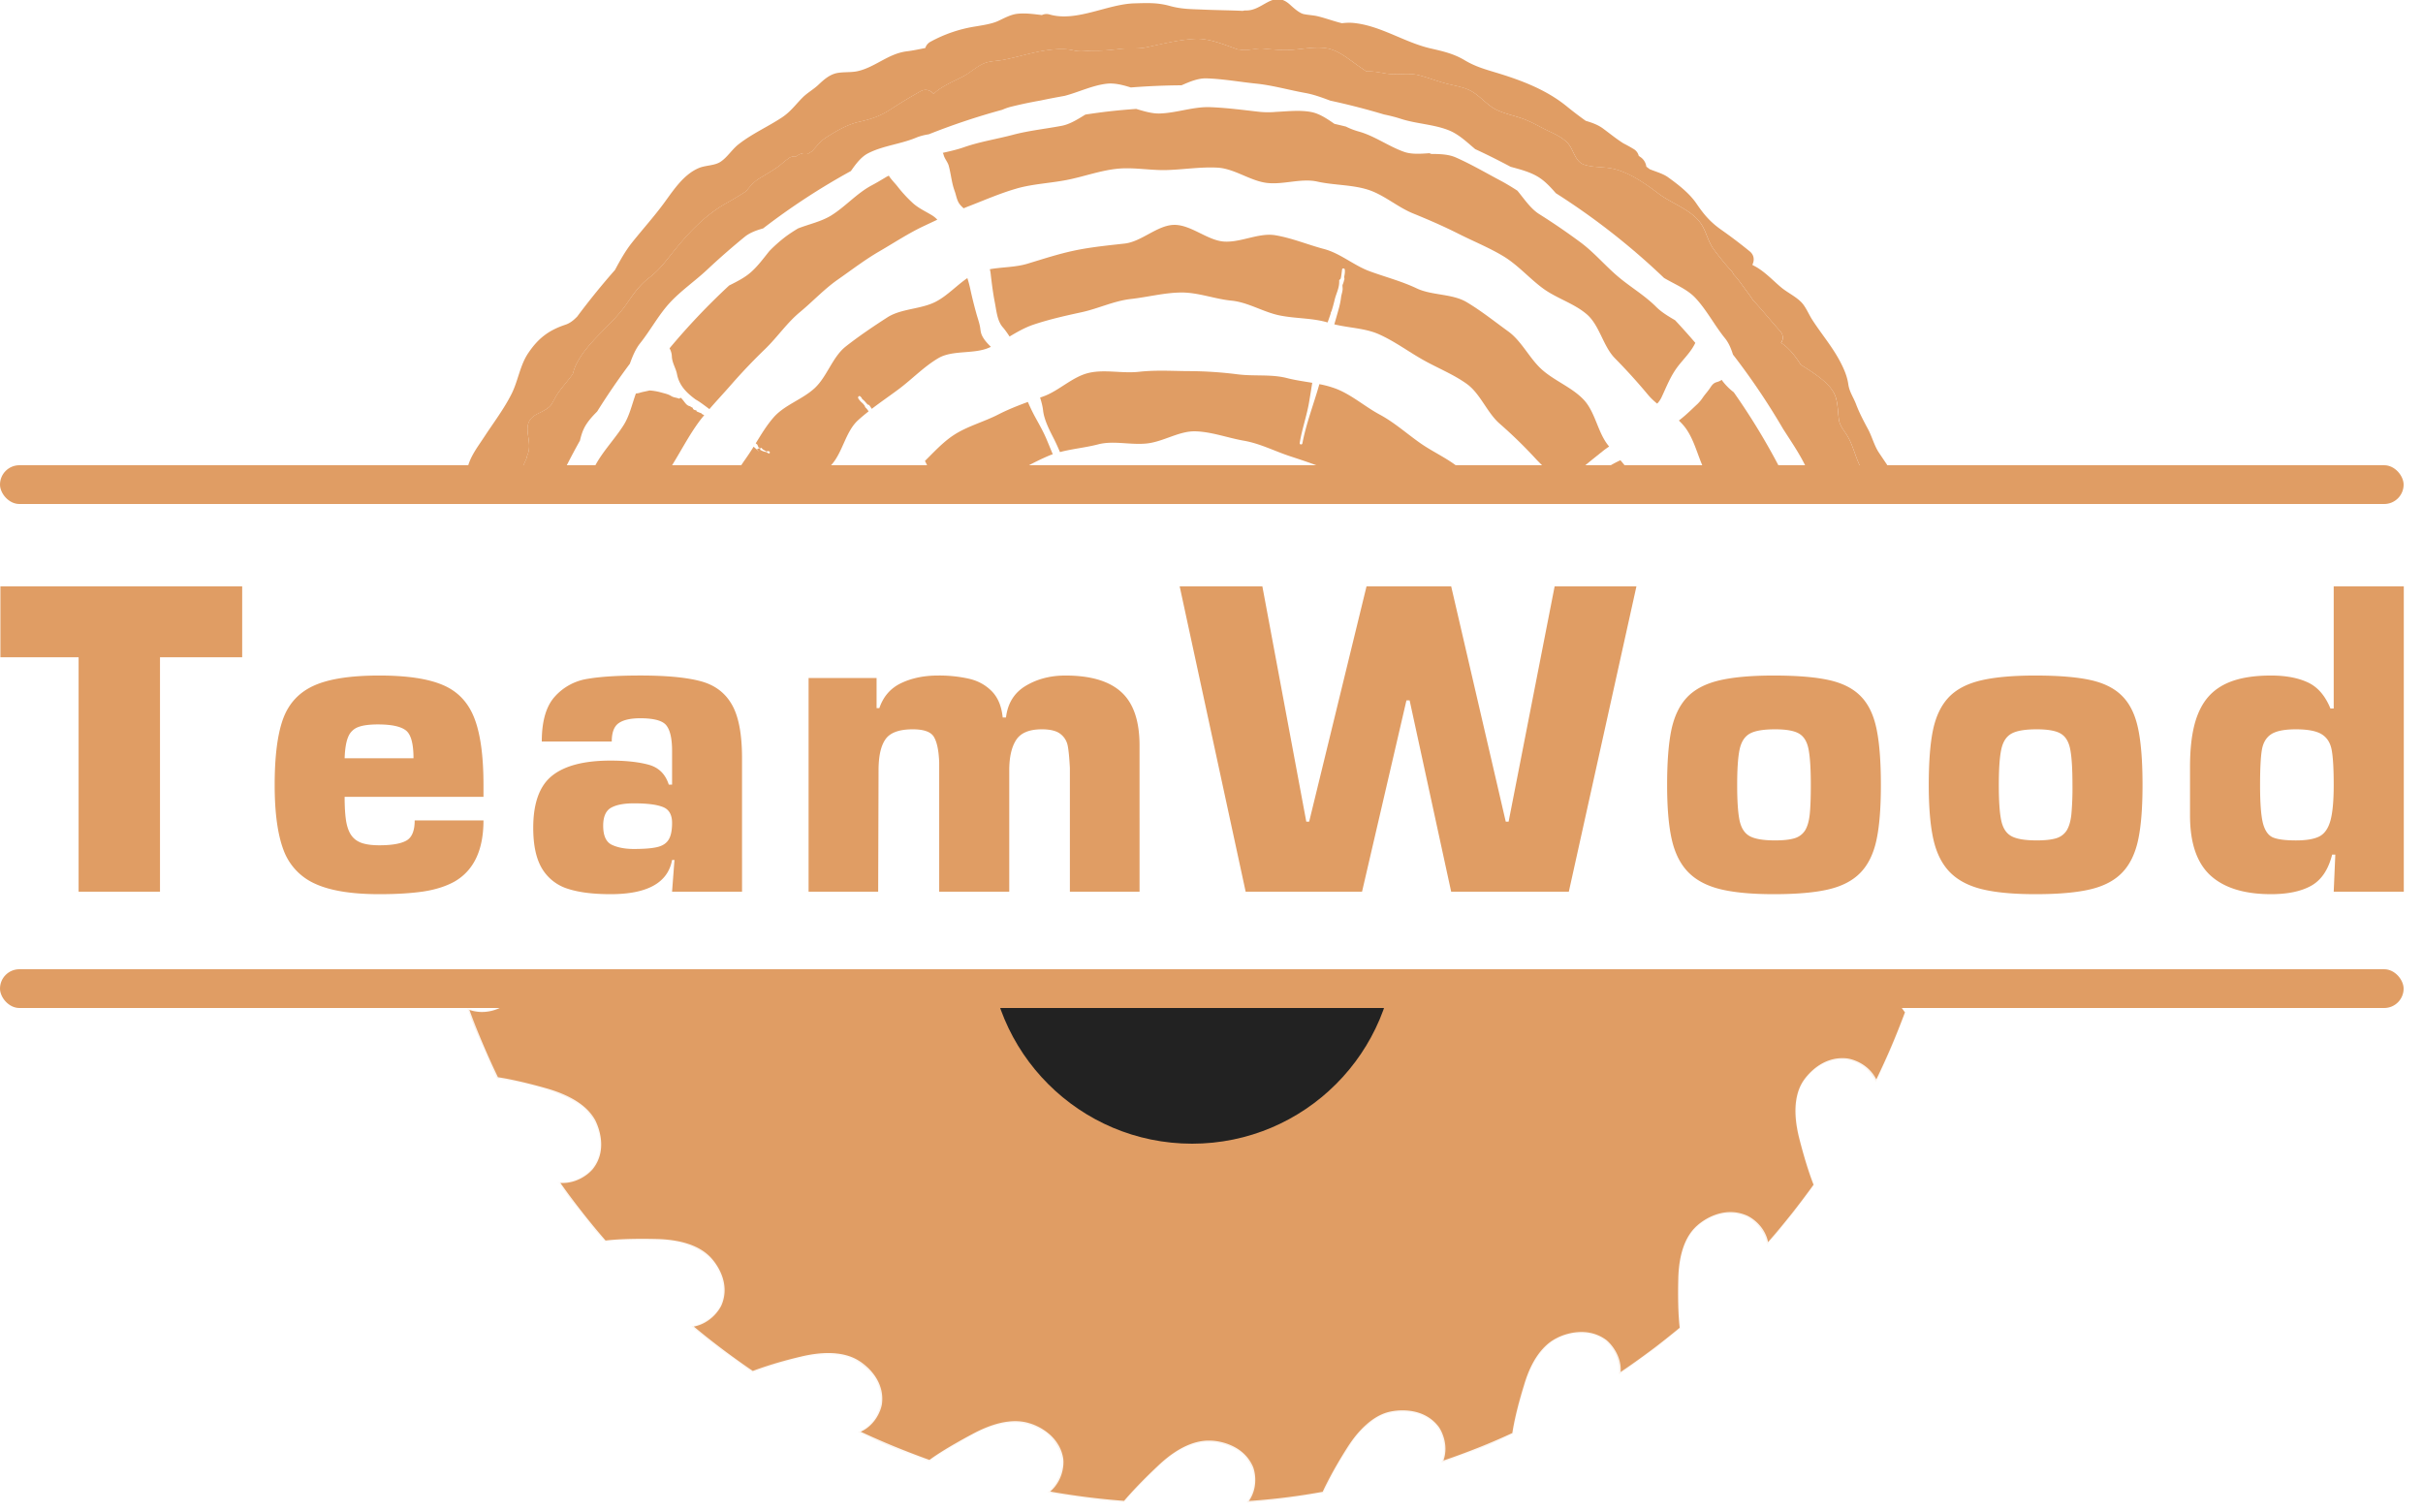 <svg width="125" height="78" fill="none" xmlns="http://www.w3.org/2000/svg"><path d="M8.254 33.906V46H4.055V33.906H.021V30.25h12.473v3.656h-4.24zm9.525 5.209h3.553c0-.76-.133-1.24-.4-1.441-.266-.202-.743-.303-1.43-.303-.451 0-.795.046-1.03.139a.884.884 0 00-.508.502c-.106.243-.168.61-.185 1.102zm3.615 3.209h3.548c0 1.528-.498 2.579-1.492 3.153-.445.246-.981.417-1.61.513-.63.092-1.386.138-2.271.138-1.436 0-2.543-.181-3.323-.543a3.052 3.052 0 01-1.625-1.749c-.3-.803-.451-1.915-.451-3.337 0-1.473.143-2.608.43-3.405.291-.8.82-1.373 1.59-1.722.769-.349 1.895-.523 3.379-.523 1.411 0 2.498.16 3.26.482.766.318 1.31.88 1.63 1.687.322.806.483 1.967.483 3.48v.61h-7.163c0 .497.024.903.072 1.221.051.318.14.57.267.754.126.184.304.318.533.4.232.082.538.123.918.123.642 0 1.107-.08 1.394-.241.287-.16.43-.508.43-1.041zm13.4 2.04h-.122c-.216 1.176-1.274 1.764-3.174 1.764-.906 0-1.644-.094-2.215-.282a2.36 2.36 0 01-1.318-1.035c-.304-.503-.456-1.205-.456-2.108 0-1.271.325-2.167.974-2.686.65-.52 1.655-.78 3.015-.78.78 0 1.43.07 1.953.21.527.14.877.484 1.051 1.031h.17v-1.743c0-.612-.094-1.044-.282-1.297-.185-.256-.638-.385-1.36-.385-.498 0-.869.084-1.112.252-.239.167-.358.483-.358.948h-3.61c0-1.056.227-1.832.682-2.328a2.848 2.848 0 011.687-.907c.67-.113 1.574-.17 2.712-.17 1.35 0 2.387.098 3.112.293.725.192 1.261.591 1.61 1.2.352.605.528 1.53.528 2.773V46h-3.61l.124-1.636zm-.122-1.912c0-.424-.158-.697-.472-.82-.315-.127-.815-.19-1.502-.19-.517 0-.91.077-1.18.23-.266.155-.4.462-.4.924 0 .52.153.85.457.99.304.14.678.21 1.123.21.536 0 .94-.033 1.21-.098.273-.065.468-.191.584-.38.12-.19.18-.48.18-.866zm10.652-2.712l-.02 6.26h-3.59V34.977h3.508v1.554h.143c.205-.602.581-1.033 1.128-1.292.547-.26 1.18-.39 1.897-.39a6.98 6.98 0 011.595.164c.465.106.856.32 1.174.64.321.322.51.775.569 1.36h.17c.088-.732.426-1.276 1.014-1.63.592-.356 1.275-.534 2.051-.534 1.302 0 2.264.285 2.886.856.626.568.939 1.487.939 2.758V46h-3.594v-6.383c-.028-.53-.065-.914-.113-1.154a1 1 0 00-.374-.6c-.202-.16-.522-.24-.96-.24-.648 0-1.091.184-1.327.553-.236.366-.354.887-.354 1.564V46h-3.614v-6.68c-.024-.609-.115-1.043-.272-1.303-.154-.263-.518-.394-1.092-.394-.697 0-1.166.17-1.405.512-.24.339-.359.873-.359 1.605zm32.504 2.645l2.374-12.135h4.22L80.934 46h-6.07l-2.143-9.87h-.164L70.266 46h-6.004l-3.404-15.75h4.266l2.266 12.136h.148l2.959-12.136h4.368l2.815 12.136h.148zm13.678-7.536c1.203 0 2.155.079 2.856.236.704.157 1.25.437 1.64.84.39.4.658.958.805 1.672.15.71.226 1.678.226 2.902 0 1.196-.077 2.146-.231 2.85-.154.705-.427 1.26-.82 1.667-.39.406-.935.694-1.636.861-.7.167-1.647.251-2.84.251-1.155 0-2.085-.089-2.79-.266-.7-.178-1.248-.476-1.645-.893-.396-.416-.673-.977-.83-1.681-.158-.708-.236-1.637-.236-2.79 0-1.192.073-2.14.22-2.845.15-.707.419-1.266.805-1.676.386-.41.935-.7 1.646-.872.71-.17 1.654-.256 2.83-.256zm.067 2.774c-.599 0-1.031.073-1.298.22-.266.147-.442.417-.528.81-.085.39-.128 1.005-.128 1.846 0 .84.043 1.456.128 1.845.086.387.262.652.528.795.27.144.703.215 1.297.215.431 0 .768-.037 1.01-.112a.956.956 0 00.544-.41c.12-.199.198-.472.236-.82.037-.353.056-.857.056-1.513 0-.848-.04-1.465-.118-1.851-.075-.39-.239-.658-.492-.805-.25-.147-.661-.22-1.236-.22zm13.431-2.774c1.203 0 2.155.079 2.856.236.704.157 1.251.437 1.64.84.39.4.658.958.805 1.672.151.71.226 1.678.226 2.902 0 1.196-.077 2.146-.231 2.85-.154.705-.427 1.26-.82 1.667-.39.406-.935.694-1.636.861-.7.167-1.647.251-2.84.251-1.155 0-2.085-.089-2.789-.266-.701-.178-1.249-.476-1.646-.893-.396-.416-.673-.977-.83-1.681-.157-.708-.236-1.637-.236-2.79 0-1.192.073-2.14.22-2.845.15-.707.419-1.266.805-1.676.387-.41.935-.7 1.646-.872.711-.17 1.654-.256 2.83-.256zm.067 2.774c-.598 0-1.031.073-1.297.22-.267.147-.443.417-.528.81-.086.39-.129 1.005-.129 1.846 0 .84.043 1.456.129 1.845.085.387.261.652.528.795.27.144.702.215 1.297.215.43 0 .767-.037 1.01-.112a.955.955 0 00.543-.41c.12-.199.198-.472.236-.82a15.2 15.2 0 00.056-1.513c0-.848-.039-1.465-.117-1.851-.076-.39-.24-.658-.493-.805-.249-.147-.661-.22-1.235-.22zm15.323 2.876c0-.824-.034-1.422-.102-1.795-.065-.372-.234-.646-.508-.82-.273-.174-.721-.261-1.343-.261-.591 0-1.017.085-1.277.256-.256.17-.415.44-.477.81-.061.37-.092.972-.092 1.81 0 .912.048 1.563.144 1.953.099.386.268.634.507.744.243.105.641.159 1.195.159.53 0 .93-.067 1.2-.2.27-.134.463-.402.579-.805.116-.407.174-1.024.174-1.851zm0-3.948V30.25h3.615V46h-3.615l.082-1.912h-.164c-.195.776-.554 1.31-1.077 1.604-.519.29-1.211.436-2.076.436-1.374 0-2.415-.321-3.122-.964-.704-.646-1.056-1.676-1.056-3.091v-2.518c0-.854.077-1.579.23-2.173.158-.599.399-1.08.723-1.446.328-.37.756-.643 1.282-.82.53-.178 1.177-.267 1.943-.267.759 0 1.391.118 1.897.354.509.235.899.685 1.169 1.348h.169z" fill="#E09D64"/><g clip-path="url(#clip0_1_338)" fill="#E09D64"><path d="M101.213 40.56c.072-.435-.039-.93-.1-1.36-.077-.542-.074-1.087-.141-1.633-.068-.561-.434-1.083-.558-1.636-.085-.38-.141-.734-.294-1.075.037-.165.071-.326.108-.485.138-.577.382-1.29.271-1.888-.13-.686-.578-1.3-.856-1.936-.188-.426-.302-.866-.44-1.31-.119-.385-.41-.686-.495-1.086a.567.567 0 00-.05-.143v-.09c-.032-.74-.008-1.59-.32-2.267-.371-.808-.916-1.563-1.406-2.299-.239-.355-.353-.82-.556-1.2-.23-.43-.453-.847-.625-1.302-.138-.365-.345-.633-.4-1.033-.061-.429-.241-.826-.442-1.205-.408-.762-.957-1.4-1.425-2.129-.172-.27-.323-.646-.543-.879-.291-.307-.73-.508-1.06-.784-.455-.384-.902-.876-1.45-1.136l-.027-.029c.111-.227.098-.498-.14-.69a25.28 25.28 0 00-1.446-1.097c-.58-.405-.908-.792-1.3-1.367-.371-.542-.948-.985-1.478-1.366-.246-.175-.609-.275-.932-.405l-.175-.133a.71.71 0 00-.257-.46c-.045-.035-.09-.064-.135-.096a.564.564 0 00-.275-.36 7.513 7.513 0 00-.516-.286c-.36-.227-.68-.49-1.041-.757-.265-.199-.58-.31-.903-.405a19.293 19.293 0 01-.993-.758c-1.07-.865-2.365-1.347-3.67-1.74-.578-.174-1.052-.312-1.581-.627-.572-.342-1.12-.463-1.756-.609-1.38-.318-2.619-1.205-4.046-1.321a2.964 2.964 0 00-.53.02c-.41-.1-.823-.253-1.228-.354-.244-.06-.498-.066-.742-.117-.24-.05-.55-.344-.725-.5-.866-.77-1.377.339-2.26.312a.486.486 0 00-.155.022c-.673-.032-1.346-.035-2.016-.064-.63-.029-1.133-.018-1.752-.19C59.7.126 59.18.155 58.519.173c-1.393.04-2.982.97-4.361.577a.551.551 0 00-.406.027c-.42-.05-.847-.111-1.263-.066-.346.037-.68.225-.993.37-.328.154-.828.225-1.186.286a7.104 7.104 0 00-2.293.779.543.543 0 00-.28.33c-.321.064-.636.133-.967.173-.956.122-1.634.829-2.54 1.025-.35.074-.723.026-1.075.1-.368.08-.667.347-.93.596-.259.246-.574.413-.826.668-.368.37-.614.728-1.064 1.024-.736.485-1.536.834-2.235 1.383-.334.262-.572.662-.922.897-.31.21-.775.178-1.125.326-.781.328-1.3 1.128-1.78 1.785-.519.71-1.125 1.38-1.673 2.068-.344.434-.612.919-.874 1.406a38.266 38.266 0 00-1.949 2.404c-.175.18-.365.34-.604.419-.868.288-1.408.701-1.925 1.47-.426.632-.521 1.437-.858 2.102-.392.781-.934 1.49-1.411 2.22-.416.632-.885 1.215-.914 1.996-.01.32.027.635.098.942-.127.38-.26.755-.41 1.134a10.18 10.18 0 00-.641 2.36 11.38 11.38 0 00-.302 1.313c-.071.436-.212.884-.087 1.281-.329 1.47-.795 2.91-.911 4.417-.04.495.1.932.145 1.42-.172.431-.42.9-.368 1.36.032.279.106.549.154.824.037.204.032.413.01.622a3.656 3.656 0 01-.137.477c-.19.517-.44.99-.509 1.541-.132 1.057.323 2.018.678 2.982.098.265.17.532.236.802-.034.58.06 1.163.12 1.75.105 1.063.028 2.204.343 3.231.329 1.065.97 2.034 1.528 2.99.323.553.625 1.12.946 1.676.26.453.643.795.89 1.258.203.384.243.82.391 1.226.194.532.495 1.004.819 1.467.585.845 1.144 1.676 1.628 2.585.48.897 1.112 1.668 1.753 2.454.286.35.691.586 1.02.898.159.246.307.49.42.739.268.582.464 1.18.888 1.673.386.445.98.689 1.4 1.107.382.379.639.86 1.076 1.187.497.373 1.062.664 1.615.945.556.283 1.001.81 1.488 1.194.53.416 1.073.832 1.626 1.216.53.365 1.21.564 1.8.802.65.262 1.243.628 1.91.837.289.09.583.156.847.302.252.137.424.384.668.524.606.35 1.268.54 1.896.837.622.294 1.239.535 1.816.913.154.101.294.215.43.334.05.122.14.23.243.294.066.04.135.074.21.106.153.132.311.257.489.365.46.278 1.017.188 1.528.217.49.024.953-.031 1.385-.254.04.027.085.05.135.07.254.09.503.102.77.086.04-.002.077 0 .114 0 .151.05.3.106.419.143.394.122.762.233 1.141.403.646.289 1.242.514 1.96.368.768-.156 1.528-.06 2.306-.14.379-.037.733-.13 1.104-.217l.085-.016c.442.121.892.198 1.35.264 1.15.16 2.392.024 3.504-.267.593-.156 1.215-.159 1.822-.262.638-.111 1.168-.52 1.785-.646.646-.135 1.244-.368 1.877-.548.625-.178 1.268-.292 1.872-.535.448-.18.892-.358 1.34-.535.665-.262 1.313-.668 2.007-.842 1.184-.3 2.346-.866 3.419-1.438.53-.284 1.064-.556 1.578-.866.615-.37 1.115-.898 1.71-1.298.319-.214.655-.402.983-.598a.66.66 0 00.35-.037c.352-.143.625-.397.852-.7.302-.402.715-.74 1.062-1.103a.59.59 0 00.151-.522 8.44 8.44 0 01.448-.477c.161-.156.318-.318.471-.48a.55.55 0 00.59.027c.58-.299 1.2-.574 1.603-1.115.407-.55 1.017-.908 1.427-1.435.21-.267.373-.611.683-.776.318-.172.66-.317.956-.53.503-.357.694-1.032.834-1.601.07-.278.12-.567.175-.85.313-.427.575-.877.683-1.324a.73.73 0 00.016-.096.485.485 0 00.572-.28c.334-.673.702-1.308 1.012-1.978.137-.18.249-.371.376-.575.156-.254.378-.575.53-.906a.547.547 0 00.116-.156c.222-.46.46-.882.73-1.316.27-.437.687-.686.991-1.096.559-.755.46-1.907.704-2.78.233-.835.469-1.833.35-2.7-.074-.542-.344-1.032-.381-1.583-.037-.535.566-.834.76-1.27.164-.366.188-.747.211-1.145.03-.513.122-1.011.109-1.528-.011-.508-.117-1.03-.079-1.535.05-.535.349-1.057.436-1.587zm-2.089.63c-.002.463 0 .921.003 1.385.002.627-.125 1.239-.185 1.858-.064.628-.067 1.242-.175 1.867-.104.594.071 1.21-.056 1.82-.122.574-.339 1.13-.41 1.716-.135 1.093-.456 2.248-1.004 3.214-.22.387-.447.76-.712 1.11a.838.838 0 00-.014.08c-.052.362-.097.709-.198 1.058-.204.72-.556 1.364-.691 2.106-.125.69-.535 1.14-1.022 1.615-.286.278-.517.567-.763.874-.077.095-.178.204-.276.32-.013.035-.029.066-.042.103-.082.244-.18.461-.352.654a.531.531 0 01-.109.096c.045.463-.068.895-.264 1.324-.204.445-.323.972-.734 1.284a3.61 3.61 0 01-.498.307 1.75 1.75 0 01-.167.149.612.612 0 01-.35.114 4.568 4.568 0 00-.45.267c-.542.381-.974.845-1.456 1.295-.487.455-.892.98-1.42 1.393-.21.167-.492.235-.703.407-.225.186-.387.427-.57.65-.424.524-.958.918-1.422 1.405-.42.443-.84.98-1.353 1.322a33.14 33.14 0 01-1.66 1.02c-.517.296-1.144.508-1.592.905-.447.394-.908.794-1.416 1.104-.448.273-.967.334-1.438.538-.522.227-.948.67-1.483.855-.588.204-1.192.167-1.806.199a5.75 5.75 0 00-.808.114c-.397.182-.75.458-1.162.59-.927.297-1.838.585-2.807.694-.98.111-1.92.312-2.879.537-.527.122-1.054.225-1.597.21-.413-.014-.818-.133-1.23-.085-.501.055-.94.275-1.436.347-.61.09-1.218.156-1.827.251-1.052.16-2.143.387-3.207.302-1.027-.08-2.015-.553-3-.834-.546-.156-1.1-.278-1.602-.514a8.026 8.026 0 00-.797-.074c-.985-.026-2.005.045-2.897-.45-.469-.257-.805-.646-1.195-.998a3.327 3.327 0 00-.376-.292 2.047 2.047 0 00-.558-.212c-.262-.052-.53-.081-.79-.153-.428-.117-.757-.503-1.082-.81-.45-.135-.89-.165-1.32-.374-1.302-.64-2.42-1.562-3.614-2.375-.397-.032-.747-.313-1.112-.532-.37-.223-.723-.472-1.062-.734a9.808 9.808 0 01-1.875-1.403 19.32 19.32 0 00-.863-.768 3.403 3.403 0 01-.876-.246c-.689-.302-1.041-.927-1.457-1.52-.48-.684-.921-1.417-1.477-2.042-.474-.532-1.158-.906-1.57-1.507-.501-.73-.679-1.36-.628-2.235.013-.243-.059-.468-.16-.686a36.771 36.771 0 01-1.45-2.587c-.342-.405-.678-.815-.943-1.276-.421-.731-.802-1.51-1.253-2.224-.413-.66-.942-1.404-.96-2.217-.009-.365.184-.77.108-1.12-.088-.397-.358-.75-.474-1.139-.241-.815-.268-1.652-.44-2.48-.106-.507-.334-.854-.537-1.312-.138-.315-.172-.654-.302-.972-.13-.323-.262-.683-.204-1.038.058-.344.233-.659.291-.993.148-.873-.244-1.729-.013-2.624.08-.31.13-.614.188-.921a.53.53 0 01-.196-.368 6.835 6.835 0 01.12-2.32c.07-.339.184-.813.166-1.157-.019-.331-.069-.694.021-1.017.109-.387.313-.744.509-1.102a.544.544 0 01.119-.37c.84-1.094.574-2.836 1.03-4.092.217-.598.373-1.07.765-1.588.373-.493.543-.943.79-1.494.264-.588.505-1.186.77-1.774a.444.444 0 01.034-.146c.337-.776-.471-1.623.522-2.123.201-.101.575-.273.704-.47.133-.2.228-.423.366-.619.23-.326.516-.638.75-.97a2.64 2.64 0 01.168-.478c.61-1.23 1.838-2.02 2.609-3.138.357-.517.66-.962 1.165-1.348.469-.36.76-.734 1.12-1.186.813-1.025 1.697-2.008 2.85-2.654.352-.196.693-.402 1.027-.617.199-.254.41-.495.68-.662.369-.225.713-.42 1.044-.66.14-.124.286-.243.437-.357a.543.543 0 01.418-.119c.045-.029.087-.06.133-.087a.675.675 0 01.503-.064l.18-.111c.23-.244.447-.53.69-.688.528-.34 1.124-.697 1.74-.835.655-.145 1.113-.301 1.68-.675.484-.318.982-.617 1.49-.9.257-.143.503-.061.668.119.013-.003.023-.008.037-.013.426-.395 1.022-.62 1.525-.89.363-.193.696-.514 1.072-.667.286-.114.673-.114.977-.172.814-.16 1.579-.421 2.402-.517.408-.045.827-.066 1.229.032.376.09.689.003 1.065.01.468.008.918-.042 1.382-.095.41-.045.866.016 1.266-.069.831-.177 1.694-.397 2.544-.442.713-.037 1.465.283 2.132.52.026.007.056.02.082.03a.555.555 0 01.146.009c.386.066.757-.088 1.141-.058.442.037.876.087 1.321.071.665-.024 1.372-.204 2.026-.077.572.112 1.123.583 1.589.909.127.09.26.177.392.27.357-.016.694.06 1.062.119.537.085 1.13-.056 1.655.082.508.132.993.328 1.504.453.402.098.884.175 1.245.392.439.264.797.715 1.255.937.437.212.937.302 1.395.474.466.172.877.432 1.324.638.344.162.678.32.945.596.318.326.374.97.864 1.125.503.162 1.035.096 1.546.223.813.201 1.62.763 2.283 1.266.694.527 1.755.847 2.23 1.612.256.416.33.874.624 1.271.292.395.583.758.917 1.118.045.05.077.106.098.161.24.252.45.564.62.792.134.183.267.352.378.538.487.513.924 1.067 1.406 1.602.188.209.17.44.048.609a.407.407 0 01.08.05c.362.254.67.646.94 1.078.235.148.47.297.696.455.46.329.993.74 1.133 1.311.082.337.093.694.133 1.038.036.334.285.601.45.882.325.55.429 1.22.776 1.78.338.548.365 1.2.426 1.821a.526.526 0 01-.233.517c.09.196.177.392.26.59.079.194.171.382.267.57a.56.56 0 01.41.317c.199.44.355.927.61 1.338.19.31.32.64.322 1.006 0 .122-.034.23-.09.323.059.365.106.728.186 1.088.145.67.44 1.303.553 1.984.093.569.148 1.141.212 1.713.13 1.157.225 2.394.074 3.554-.093.677.037 1.398.037 2.084z"/><path d="M99.01 35.547c-.063-.572-.119-1.147-.212-1.714-.11-.68-.405-1.313-.553-1.983-.08-.36-.127-.723-.185-1.088a.622.622 0 00.09-.323c-.003-.366-.133-.697-.323-1.007-.252-.41-.408-.897-.61-1.337a.564.564 0 00-.41-.318 9.289 9.289 0 01-.267-.57c-.082-.198-.17-.394-.26-.59a.524.524 0 00.233-.516c-.06-.622-.087-1.274-.426-1.822-.347-.559-.45-1.229-.776-1.78-.164-.28-.413-.547-.45-.881-.04-.344-.05-.702-.133-1.038-.14-.575-.672-.985-1.133-1.31-.225-.16-.46-.305-.696-.456-.27-.432-.578-.824-.94-1.078a1.343 1.343 0 00-.08-.05c.122-.173.143-.4-.047-.61-.48-.534-.917-1.088-1.407-1.602-.11-.185-.243-.354-.378-.537-.17-.23-.379-.54-.62-.792a.517.517 0 00-.098-.161 13.696 13.696 0 01-.916-1.118c-.294-.394-.368-.855-.625-1.271-.474-.765-1.536-1.083-2.23-1.613-.66-.503-1.467-1.067-2.282-1.265-.511-.128-1.044-.061-1.547-.223-.49-.156-.545-.8-.863-1.125-.268-.276-.601-.435-.945-.596-.448-.21-.858-.466-1.325-.638-.458-.17-.958-.26-1.395-.474-.455-.22-.813-.673-1.255-.938-.36-.217-.842-.294-1.245-.392-.51-.124-.995-.32-1.504-.452-.524-.138-1.117.002-1.655-.082-.368-.059-.704-.136-1.062-.12-.132-.09-.264-.18-.392-.27-.466-.325-1.014-.797-1.588-.908-.657-.127-1.364.056-2.026.077-.445.016-.88-.037-1.322-.072-.384-.031-.757.122-1.14.059a.556.556 0 00-.147-.008l-.082-.032c-.67-.236-1.419-.556-2.131-.52-.85.046-1.716.263-2.545.443-.4.085-.855.024-1.266.069-.463.053-.913.103-1.382.095-.376-.008-.689.082-1.065-.01-.402-.098-.82-.077-1.228-.032-.824.093-1.586.357-2.402.516-.302.058-.691.058-.977.172-.379.151-.713.472-1.073.668-.503.27-1.101.495-1.525.89-.013.005-.024.007-.037.013-.164-.178-.408-.263-.667-.12-.506.284-1.004.583-1.491.9-.567.374-1.025.53-1.68.676-.616.138-1.212.495-1.739.834-.244.16-.46.445-.691.689l-.18.11a.702.702 0 00-.503.064c-.045.027-.088.059-.133.088a.54.54 0 00-.418.119c-.15.114-.297.233-.437.357-.33.241-.675.435-1.043.66-.27.164-.482.405-.68.662-.334.214-.676.42-1.028.617-1.152.646-2.04 1.628-2.85 2.653-.357.453-.648.826-1.12 1.187-.505.389-.807.834-1.165 1.347-.77 1.118-2 1.91-2.608 3.138a2.706 2.706 0 00-.17.48c-.233.33-.519.643-.749.969-.14.196-.236.418-.365.62-.13.198-.5.367-.705.468-.993.5-.185 1.345-.521 2.124a.45.45 0 00-.035.145c-.265.591-.506 1.187-.77 1.775-.25.55-.419 1.003-.79 1.493-.392.517-.548.988-.765 1.589-.458 1.255-.19 3-1.03 4.091a.544.544 0 00-.12.371c-.195.358-.399.715-.508 1.102-.09.323-.04.688-.02 1.016.02.347-.096.819-.168 1.158a6.833 6.833 0 00-.119 2.32.53.53 0 00.196.367c-.058.308-.108.612-.188.922-.23.895.162 1.75.014 2.624-.056.336-.234.651-.292.993-.06.355.074.718.204 1.038.127.318.164.66.302.972.201.458.432.805.537 1.31.173.827.2 1.664.44 2.482.117.39.387.744.474 1.139.077.35-.114.754-.109 1.12.019.81.546 1.557.962 2.216.447.712.831 1.491 1.252 2.225.265.463.601.87.943 1.276A38.61 38.61 0 0029.07 59.8c.1.22.172.445.159.686-.05.876.127 1.504.628 2.235.413.601 1.099.974 1.57 1.507.553.627.998 1.36 1.477 2.041.419.593.771 1.218 1.457 1.52.28.125.575.201.876.246.294.25.583.501.864.768a9.812 9.812 0 001.874 1.404c.34.265.692.51 1.062.733.366.22.713.5 1.113.533 1.194.813 2.311 1.734 3.614 2.375.43.21.869.24 1.319.373.326.305.654.694 1.083.81.26.072.524.101.789.154.196.04.381.117.559.212.127.085.251.177.376.291.392.352.728.742 1.194.999.895.495 1.912.426 2.897.45.27.008.532.037.797.074.503.236 1.057.355 1.602.514.983.28 1.973.754 3 .834 1.065.085 2.156-.143 3.207-.302.61-.093 1.218-.162 1.827-.252.495-.071.935-.29 1.435-.346.414-.048.819.071 1.232.084.543.016 1.07-.087 1.597-.209.958-.222 1.898-.426 2.878-.538.97-.108 1.88-.397 2.807-.693.413-.133.765-.408 1.162-.59.276-.056.546-.101.808-.115.615-.031 1.218.006 1.806-.198.535-.186.961-.63 1.483-.856.474-.203.993-.264 1.438-.537.508-.31.97-.71 1.417-1.104.447-.398 1.075-.607 1.591-.906.559-.323 1.12-.66 1.66-1.02.514-.344.93-.879 1.354-1.32.463-.488.998-.883 1.422-1.407.182-.222.344-.463.569-.649.212-.175.493-.24.704-.408.527-.415.932-.937 1.42-1.392.482-.45.913-.914 1.456-1.295.143-.101.297-.186.45-.268a.587.587 0 00.35-.114 1.75 1.75 0 00.167-.148c.172-.09.339-.188.497-.307.41-.313.53-.842.734-1.284.196-.43.31-.861.265-1.325a.46.46 0 00.108-.095c.17-.193.27-.413.352-.654.014-.034.03-.069.043-.103.098-.117.198-.228.275-.32.247-.31.477-.596.763-.874.487-.474.895-.927 1.022-1.616.132-.741.487-1.382.691-2.105.1-.352.146-.699.199-1.06.002-.026.008-.052.013-.079.265-.352.493-.723.712-1.11.549-.966.869-2.12 1.004-3.214.072-.585.289-1.141.41-1.716.127-.609-.047-1.226.056-1.819.111-.625.111-1.24.175-1.867.063-.62.188-1.231.185-1.859-.002-.46-.002-.921-.002-1.385 0-.686-.13-1.406-.04-2.086.153-1.158.058-2.394-.072-3.551zm-1.983 5.69c-.019.61-.177 1.208-.3 1.809-.039.49-.09.98-.148 1.467 0 .614.035 1.234-.068 1.827-.077.44-.263.855-.45 1.271a35.575 35.575 0 01-1.417 4.88c.05.464.09.925-.067 1.311-.323.79-.956 1.457-1.334 2.217-.291.587-.667 1.133-1.02 1.687a35.92 35.92 0 01-7.31 9.08c-.308.481-.583 1-1.01 1.347-.37.302-.868.44-1.358.591a35.46 35.46 0 01-6.803 4.012c-.225.201-.46.384-.728.495-.382.159-.792.238-1.208.307-.739.28-1.49.535-2.253.768-.44.273-.877.559-1.361.686-.819.212-1.692.275-2.535.429-.828.153-1.647.59-2.5.686-.518.058-1.061-.162-1.596-.331a35.89 35.89 0 01-7.258-.233c-.485.1-.967.206-1.422.127-.843-.148-1.687-.374-2.508-.578-.826-.206-1.724-.267-2.532-.532-.81-.264-1.528-.85-2.311-1.17-.435-.178-.821-.456-1.21-.734a35.814 35.814 0 01-2.927-1.501c-.121-.064-.243-.127-.362-.196-.056-.032-.109-.072-.162-.109a35.983 35.983 0 01-5.002-3.593c-.376-.225-.75-.456-1.067-.75-.625-.574-1.147-1.265-1.732-1.885a3.258 3.258 0 01-.257-.315 35.738 35.738 0 01-4.827-6.633c-.366-.403-.755-.792-.993-1.263-.236-.467-.318-1.007-.424-1.539a34.28 34.28 0 01-.715-1.697c-.352-.474-.765-.93-.945-1.47-.27-.802-.586-1.626-.8-2.455-.12-.455.005-.969.111-1.48a35.722 35.722 0 01-.696-4.65c-.183-.508-.392-1.014-.413-1.528-.016-.373.121-.744.286-1.117-.011-.956.018-1.904.084-2.847-.159-.4-.296-.797-.26-1.184.088-.85.332-1.697.477-2.531.07-.395.257-.765.456-1.131a35.563 35.563 0 013.768-10.055c.061-.264.14-.521.273-.749.161-.275.379-.516.612-.747a36.31 36.31 0 011.689-2.468c.138-.381.289-.752.53-1.056.53-.665.95-1.457 1.525-2.082.575-.625 1.31-1.128 1.93-1.71a37.951 37.951 0 011.933-1.692c.265-.218.604-.34.956-.44a35.225 35.225 0 014.529-2.96c.262-.374.532-.737.9-.922.755-.384 1.673-.469 2.46-.797.21-.087.431-.14.66-.177a35.51 35.51 0 013.789-1.264 2.85 2.85 0 01.405-.145 22.162 22.162 0 011.575-.334c.408-.087.819-.164 1.234-.238.723-.188 1.433-.543 2.18-.628.405-.045.823.066 1.239.194a36.195 36.195 0 012.614-.112c.429-.188.86-.37 1.286-.357.856.026 1.72.185 2.561.27.85.087 1.69.33 2.524.48.447.079.876.238 1.305.399a36.3 36.3 0 012.767.712c.292.061.58.13.864.223.81.265 1.724.283 2.51.606.495.204.906.599 1.332.959.62.286 1.231.593 1.832.913.485.133.975.257 1.393.506.36.212.652.53.938.855 2 1.272 3.869 2.736 5.58 4.372.555.329 1.194.578 1.62 1.033.582.62.99 1.422 1.528 2.082.193.238.312.53.41.839a35.74 35.74 0 012.577 3.821c.381.599.789 1.189 1.11 1.822.195.384.336.797.47 1.21a35.667 35.667 0 012.477 7.41c.206.325.394.656.46 1.016.154.829.289 1.69.384 2.54.096.852.297 1.713.331 2.555.032.853-.161 1.727-.185 2.571z"/><path d="M86.988 22.124c.493.707.643 1.634 1.078 2.383.431.744.844 1.485 1.218 2.27.368.778 1.175 1.379 1.48 2.192.302.805-.06 1.832.178 2.67.233.825.553 1.612.72 2.467.164.842.119 1.697.217 2.563.098.866.42 1.69.447 2.545.027.871-.158 1.716-.203 2.571v.032c.116-.018.233-.034.354-.045a.065.065 0 01.05.016c.08-.018.16-.034.242-.048a.066.066 0 01.069.032c.063-.034.13-.063.196-.032.013.008.029.011.042.016.066-.018.135-.034.201-.055.177-.056.403.026.583.047.01 0 .018 0 .029.003.01 0 .018-.005.029-.005.14-.022.267-.032.408-.03.185.003.355-.07.532-.124.193-.056.368-.146.548-.236.082-.076.138-.172.21-.243.036-.037.034-.109.068-.151.01-.01.019-.024.03-.037.023-.03.066-.043.105-.056-.114-.667-.408-1.34-.431-2.015-.014-.37.11-.755.248-1.141a8.31 8.31 0 00-.018-.25c.06-.407.109-.818.064-1.223-.038-.341-.162-.667-.305-.987-.019-.127-.037-.255-.058-.382-.241-.36-.474-.723-.548-1.104-.162-.855-.223-1.703-.445-2.531-.111-.419-.109-.872-.114-1.322l-.058-.098a34.359 34.359 0 00-4.711-9.58 3.126 3.126 0 01-.578-.575c-.015-.021-.026-.042-.042-.064a.896.896 0 01-.24.109c-.207.056-.271.175-.38.334-.1.15-.235.294-.344.45a2.026 2.026 0 01-.288.35c-.284.264-.554.534-.858.775l-.101.08c.138.135.267.272.376.429zM52.465 9.72c.827-.233 1.72-.27 2.574-.437.843-.164 1.682-.474 2.548-.572.866-.098 1.758.088 2.613.061.872-.026 1.743-.17 2.6-.124.87.045 1.67.667 2.522.784.86.116 1.795-.252 2.635-.064.847.188 1.774.156 2.597.413.83.257 1.536.9 2.336 1.226.802.326 1.6.673 2.37 1.062.773.39 1.591.718 2.328 1.168.736.453 1.324 1.136 2.02 1.647.697.51 1.607.77 2.261 1.337.652.567.832 1.634 1.436 2.254a29.98 29.98 0 011.72 1.898c.139.164.297.313.467.45a1.28 1.28 0 00.217-.31c.265-.563.469-1.109.85-1.61.302-.394.694-.765.9-1.217a33.532 33.532 0 00-1.043-1.166c-.352-.206-.704-.415-.98-.693-.609-.61-1.358-1.036-2.012-1.6-.654-.564-1.202-1.218-1.896-1.732-.694-.513-1.39-.99-2.121-1.45-.445-.281-.768-.774-1.126-1.208-.283-.183-.572-.36-.866-.517-.76-.402-1.525-.852-2.317-1.2-.376-.163-.813-.177-1.255-.177l-.1-.04c-.459.032-.917.067-1.308-.07-.814-.287-1.529-.83-2.365-1.055a3.699 3.699 0 01-.638-.249c-.196-.047-.392-.095-.59-.14-.388-.268-.777-.532-1.208-.612-.58-.108-1.197-.034-1.806-.005a4.536 4.536 0 01-.824 0c-.853-.095-1.708-.212-2.577-.244-.855-.031-1.708.294-2.576.326-.403.016-.82-.111-1.237-.236-.45.032-.9.072-1.353.122-.426.048-.847.106-1.266.17-.402.246-.802.5-1.223.58-.853.161-1.695.246-2.524.466-.839.222-1.686.35-2.497.632-.362.128-.738.212-1.114.297a.408.408 0 01.044.103c.043.194.212.368.265.57.117.431.146.868.302 1.292.069.188.1.402.196.582.069.13.167.22.268.313.103-.042.206-.085.312-.124.792-.308 1.605-.663 2.441-.9zM39.5 17.977c.618-.604 1.1-1.322 1.767-1.875.664-.55 1.252-1.189 1.962-1.684.707-.493 1.393-1.022 2.145-1.457.744-.431 1.475-.916 2.259-1.287l.723-.341a1.343 1.343 0 00-.265-.22c-.342-.21-.707-.37-1.006-.643a6.997 6.997 0 01-.782-.85c-.13-.167-.328-.358-.45-.557-.037.019-.074.035-.11.053-.255.154-.507.305-.766.443-.765.405-1.35 1.088-2.079 1.546-.514.323-1.155.456-1.73.68-.219.133-.433.27-.637.422a7.65 7.65 0 00-.837.741c-.315.39-.612.8-.983 1.118-.317.272-.706.466-1.096.662a34.844 34.844 0 00-3.074 3.24.917.917 0 01.119.414c.013.341.201.593.265.916.116.601.498.967.961 1.311.183.1.347.225.52.352.065.05.129.096.192.143.371-.431.76-.842 1.139-1.279a29.78 29.78 0 011.764-1.848zm-9.267 25.614c-.099-.866-.84-1.686-.866-2.542-.027-.87.744-1.729.789-2.584.045-.869-.162-1.737-.045-2.59.116-.86-.13-1.795.058-2.635.188-.847.654-1.636.91-2.457l.078-.241a1.251 1.251 0 01-.204-.09c-.064-.037-.043-.16.04-.135.071.02.148.029.222.037.22-.683.458-1.367.726-2.026.325-.802.985-1.446 1.374-2.216.39-.774.94-1.428 1.39-2.164.453-.736.84-1.485 1.35-2.182.088-.122.183-.235.276-.35a3.587 3.587 0 01-.106-.05.075.075 0 01-.034-.042c-.077-.027-.151-.058-.228-.09-.03-.013-.037-.042-.037-.066-.074-.006-.138-.024-.178-.085-.008-.013-.005-.04-.015-.05-.067-.021-.112-.072-.178-.088-.18-.047-.28-.296-.421-.41-.008-.005-.016-.01-.021-.016-.008-.008-.066.05-.074.048-.13-.056-.292-.059-.41-.135-.157-.101-.342-.135-.52-.186a2.993 2.993 0 00-.593-.103l-.315.069c-.053.01-.103.024-.156.037-.016.008-.03.01-.045.016-.053.018-.111.024-.17.032-.008.002-.016.002-.026.005-.199.55-.326 1.144-.63 1.626-.459.728-1.073 1.345-1.478 2.108-.146.275-.368.513-.607.746-.397.8-.762 1.618-1.096 2.45l-.347.392c-.045.363-.098.72-.212 1.05-.286.814-.431 1.667-.656 2.503-.223.832-.61 1.629-.77 2.479-.099.524-.337 1.038-.528 1.557-.04.328-.08.657-.116.982-.088.782.153 1.605.172 2.405-.006.13-.008.26-.013.39-.027.301-.09.605-.16.913.178.495.398.993.416 1.49.027.723.088 1.438.162 2.164.072.037.14.077.215.122.095.058.164.153.256.214a.97.97 0 00.395.12c.024.002.045.01.063.02.07.009.138.022.202.04.058.01.119.019.177.03.135.005.273.015.421.036.376.05.757-.02 1.133-.002.138.005.273.002.41.002.033-.185.04-.367.02-.548zm6.887-17.686c-.442.744-1.228 1.306-1.6 2.09-.37.78-.317 1.742-.616 2.557-.146.4-.331.787-.506 1.176.651.23 1.313.434 1.994.572.342.069.67.172.99.3a24.2 24.2 0 01.94-2.429c.347-.792 1.1-1.374 1.526-2.124.426-.752.855-1.47 1.358-2.171.503-.702 1.125-1.268 1.7-1.912.572-.646.72-1.703 1.359-2.285.174-.159.357-.31.545-.458a1.022 1.022 0 00-.164-.204.07.07 0 01-.024-.064c-.032-.04-.058-.082-.095-.122-.045-.047-.098-.087-.143-.137a.236.236 0 01-.03-.043.309.309 0 01-.084-.121c-.019-.059.055-.135.111-.082.021.02.04.042.061.063.016.016.019.037.026.056.045.045.098.087.128.119.045.047.087.098.13.148.013.003.023.013.034.027.005.008.008.015.013.02a.077.077 0 01.093.06c-.008-.03.058.073.108.15.45-.344.92-.667 1.37-1.001.69-.511 1.32-1.178 2.067-1.615.742-.434 1.843-.188 2.633-.548a.642.642 0 00.074-.037c-.188-.183-.376-.387-.474-.62-.066-.156-.061-.313-.098-.474-.05-.228-.13-.445-.19-.67a21.428 21.428 0 01-.3-1.216 5.91 5.91 0 00-.151-.564c-.556.38-1.033.906-1.62 1.213-.771.403-1.79.35-2.516.819-.728.47-1.46.963-2.14 1.498-.68.538-.953 1.53-1.58 2.127-.628.596-1.568.876-2.138 1.528-.357.407-.638.876-.924 1.34.03.02.056.045.082.066.019.016.021.04.019.06.013.011.016.027.026.038.008.005-.002.031.006.037.026.008.05.02.074.032a.24.24 0 01.04-.006c.013.008.073.016.073.024 0 .05.138.109.22.162h-.016c.03.018.104-.019.14-.011.088.021.085.135-.002.114-.042-.01-.066-.05-.108-.066a.767.767 0 01-.32-.117c-.009-.005 0-.034-.006-.042-.003-.003.024-.043.024-.045-.014-.008-.03-.014-.043-.021-.008.01-.026.045-.032.042-.029-.013-.074.026-.1.008-.005 0 .018.018.013.016-.01.013-.013.032-.016.045a.87.87 0 01.082.071v.003l-.1-.069c.016.016.018.008.02-.005a2.452 2.452 0 01-.076-.066c-.005-.006-.08-.07-.108-.098a12.55 12.55 0 01-.421.638c-.509.715-.896 1.48-1.338 2.224zm45.523 1.586c.434.742.527 1.671.887 2.463.355.781.924 1.488 1.197 2.312.27.813.177 1.732.362 2.582.183.834.09 1.694.189 2.56.097.869.609 1.684.616 2.537.008.871-.121 1.73-.203 2.582-.085.866.206 1.8.034 2.64a1.99 1.99 0 01-.082.28c.12.048.238.093.36.133.262.08.527.201.797.25.225.039.456.052.675.108.207.053.406.105.612.15a.54.54 0 01.262.12c.05.042.022.11-.037.124-.352.08-.807-.082-1.157-.145a8.099 8.099 0 01-1.165-.305h-.016a2.966 2.966 0 01-.466-.14c-.31.606-.826 1.157-1.025 1.785-.262.826-.33 1.713-.678 2.5-.31.706-.625 1.416-.99 2.091.381.16.76.32 1.11.551.365.238.693.511 1.061.741.162.101.334.183.498.279.347-.506.712-1.002.977-1.56.371-.781.604-1.61.903-2.426.297-.81.853-1.544 1.073-2.383.22-.834.27-1.716.413-2.574.14-.85-.08-1.732-.019-2.603.003-.04.008-.08.01-.12-.057.017-.113.06-.171.165h-.003c-.037 0-.08-.085-.117-.072-.084.027-.145-.153-.058-.182.043-.014.082-.077.127-.09.08-.035.162-.066.247-.08.084-.728.243-1.45.227-2.195-.018-.858.16-1.737.061-2.606-.098-.868-.678-1.644-.852-2.483-.175-.856.299-1.873.05-2.693-.254-.835-.794-1.584-1.12-2.381-.331-.805-.596-1.655-.996-2.418-.402-.77-1.237-1.287-1.705-2.01a13.04 13.04 0 00-.935-1.236 6.3 6.3 0 00-.988.572c-.54.389-1.022.847-1.549 1.25.506.656 1.165 1.215 1.584 1.927z"/><path d="M55.829 16.1c.834-.184 1.644-.578 2.513-.676.868-.098 1.742-.328 2.595-.334.87-.008 1.737.337 2.59.419.865.085 1.641.59 2.483.762.827.17 1.68.127 2.479.363.056-.154.111-.307.161-.46l.008-.056c.003-.021.011-.037.027-.045a7.84 7.84 0 00.164-.59c.08-.348.257-.628.238-1.002-.002-.045.032-.069.064-.074v-.002l.03-.101c.023-.135.039-.273.055-.4.01-.08.132-.074.14.003.016.137-.008.27-.037.4a.07.07 0 01.016.047c0 .003 0 .008-.003.01.01.025.01.048-.008.07a1.141 1.141 0 01-.087.27c0 .066.005.127.008.166.008.165-.066.316-.082.475-.04.352-.146.68-.241 1.019l-.106.368c.755.186 1.578.196 2.28.503.792.347 1.51.882 2.259 1.308.752.43 1.588.755 2.29 1.258s1.038 1.465 1.684 2.04a23.866 23.866 0 011.838 1.784c.463.506 1.004.94 1.464 1.448.154-.156.308-.315.464-.468.49-.482 1.033-.9 1.568-1.33.11-.09.22-.166.33-.24-.018-.024-.04-.048-.058-.072-.537-.68-.66-1.716-1.255-2.344-.596-.63-1.483-.963-2.134-1.535-.652-.572-1.052-1.475-1.753-1.984-.702-.508-1.406-1.072-2.153-1.515-.744-.442-1.793-.336-2.577-.71-.78-.37-1.607-.582-2.423-.881-.81-.296-1.512-.924-2.351-1.147-.834-.22-1.66-.569-2.521-.712-.85-.14-1.78.387-2.648.326-.858-.061-1.705-.877-2.577-.86-.858.018-1.67.865-2.54.963-.868.098-1.7.178-2.541.35-.856.177-1.65.44-2.47.688-.623.19-1.309.172-1.947.286.016.069.032.14.04.21.058.505.119 1.006.217 1.506.082.413.121.945.407 1.274.133.153.244.315.353.482.402-.239.807-.472 1.255-.62.807-.27 1.639-.455 2.492-.64z"/><path d="M59.178 22.876c.853-.096 1.658-.649 2.492-.625.853.026 1.674.341 2.5.484.84.146 1.583.538 2.38.8.806.265 1.579.514 2.333.887.76.376 1.48.76 2.175 1.24.696.479 1.41.908 2.033 1.48.62.572 1.544.892 2.079 1.549.153.188.3.39.44.593a2.2 2.2 0 01.415-.344c.013-.019.027-.04.043-.053a.549.549 0 01.06-.05.526.526 0 01.135-.162c.297-.217.676-.22 1.015-.326.063-.018.209-.108.37-.198.003-.008.006-.019.011-.024.154-.164.32-.344.52-.456.142-.079.214-.196.29-.317-.304-.511-.609-1.028-.987-1.465-.564-.646-1.422-1.051-2.058-1.623-.635-.575-1.456-.916-2.158-1.409-.7-.492-1.34-1.07-2.097-1.475-.752-.405-1.435-1.011-2.235-1.324a5.012 5.012 0 00-.869-.24c-.288 1.019-.678 2.017-.876 3.052-.016.09-.154.07-.138-.02.114-.7.355-1.372.477-2.066.06-.344.113-.689.17-1.036-.438-.074-.88-.135-1.301-.243-.824-.212-1.705-.085-2.56-.196a20.515 20.515 0 00-2.53-.164c-.847-.006-1.678-.061-2.542.034-.863.098-1.774-.135-2.598.058-.842.199-1.517.909-2.314 1.203l-.196.071c.072.223.133.456.156.675.056.466.31.97.522 1.383.124.24.238.495.347.752.636-.167 1.319-.23 1.96-.395.802-.214 1.684.045 2.536-.05zm-10.081 3.691c-.466-.675-.895-1.374-1.34-2.068-.1-.156-.204-.31-.31-.463l-.182.166c-.647.564-1.491.927-2.066 1.563a21.224 21.224 0 00-1.634 2.01c-.492.699-.582 1.647-.99 2.404-.405.752-1.3 1.292-1.613 2.092-.19.493-.159 1.062-.153 1.62.291.152.58.308.866.475.01.005.013.013.02.02.414.191.848.274 1.272.44.24.096.463.218.725.247a1.7 1.7 0 01.122.018 3.25 3.25 0 01.13-.598c.265-.808 1.009-1.43 1.382-2.185.376-.757.43-1.721.908-2.418.48-.696 1.168-1.268 1.74-1.89.398-.43.906-.744 1.401-1.073a4.322 4.322 0 01-.278-.36zm.066-4.097c-.54.366-.982.85-1.446 1.309.04.074.077.15.106.214.037.056.075.111.106.167.01.018.014.04.008.058.056.1.111.201.17.3l.002.002c.016.003.03.008.045.021.154.162.26.358.358.562.119.185.24.37.37.55.024 0 .05.011.067.038.045.082.095.164.148.243l.122.148c.01.016.016.027.016.043.148.204.31.397.466.593.108-.077.214-.156.318-.241.651-.532 1.122-1.345 1.85-1.782.72-.432 1.489-.871 2.273-1.2.055-.024.113-.042.169-.063-.114-.273-.222-.543-.339-.816-.18-.418-.405-.797-.62-1.197a9.882 9.882 0 01-.325-.683c-.52.19-1.03.392-1.526.646-.773.397-1.633.612-2.338 1.089z"/></g><g clip-path="url(#clip1_1_338)"><path d="M24.847 47.254c-1.143-.669-1.902-1.043-2.296-1.204a40.992 40.992 0 01-.489-3.713c.723.473 1.564.312 1.861.2 1.103-.476 1.322-1.64 1.35-2.103.022-.521-.129-1.426-1.304-2.634-.915-.936-1.555-1.48-1.893-1.739.105-1.257.27-2.5.498-3.712.572.637 1.432.7 1.752.646 1.193-.174 1.715-1.244 1.861-1.685.16-.49.252-1.404-.567-2.875-.64-1.132-1.12-1.828-1.377-2.162a40.793 40.793 0 011.473-3.454c.389.766 1.198 1.038 1.518 1.07 1.198.133 1.994-.767 2.25-1.155.288-.432.618-1.288.22-2.91-.32-1.253-.595-2.033-.75-2.43a37.8 37.8 0 012.346-2.96c.164.834.873 1.293 1.175 1.405 1.13.427 2.131-.241 2.483-.553.389-.348.942-1.092.979-2.764.027-1.288-.027-2.113-.073-2.532a39.635 39.635 0 013.046-2.273c-.06.843.507 1.471.759 1.654.978.695 2.122.303 2.547.094.466-.237 1.198-.812 1.678-2.42.38-1.253.54-2.06.604-2.47a38.18 38.18 0 013.549-1.435c-.289.81.096 1.56.297 1.805.754.914 1.966.829 2.433.726.516-.107 1.372-.481 2.268-1.912a21.7 21.7 0 001.24-2.233 42.802 42.802 0 013.804-.477c-.485.704-.32 1.52-.197 1.814.49 1.074 1.683 1.288 2.154 1.315.53.018 1.464-.12 2.708-1.27.955-.896 1.513-1.52 1.783-1.85a41.13 41.13 0 013.81.486c-.659.557-.718 1.4-.668 1.707.178 1.163 1.276 1.676 1.733 1.81.499.156 1.436.25 2.945-.553 1.166-.624 1.875-1.088 2.218-1.337 1.212.428 2.392.905 3.544 1.44-.786.374-1.065 1.163-1.097 1.475-.137 1.172.786 1.939 1.189 2.193.448.285 1.326.606 2.99.218a23.355 23.355 0 002.488-.73 39.955 39.955 0 013.042 2.281c-.856.16-1.331.856-1.446 1.146-.439 1.1.252 2.077.572 2.416.357.383 1.12.918 2.835.958 1.327.031 2.168-.022 2.598-.071.823.95 1.605 1.943 2.332 2.973-.864-.063-1.514.49-1.701.74-.714.954-.306 2.063-.096 2.482.242.455.837 1.168 2.483 1.636 1.29.375 2.117.526 2.538.589a39.25 39.25 0 011.473 3.459c-.833-.281-1.6.093-1.857.29-.938.73-.85 1.916-.745 2.362.11.503.489 1.337 1.962 2.21 1.143.683 1.902 1.035 2.295 1.209.22 1.22.384 2.451.49 3.708-.723-.473-1.564-.312-1.862-.187-1.102.477-1.321 1.631-1.349 2.095-.023.521.124 1.426 1.303 2.625.92.94 1.555 1.48 1.894 1.747a35.063 35.063 0 01-.499 3.713c-.571-.65-1.436-.704-1.751-.65-1.194.173-1.715 1.248-1.861 1.684-.16.495-.257 1.409.562 2.88.64 1.137 1.12 1.823 1.372 2.162a38.705 38.705 0 01-1.477 3.459c-.384-.78-1.194-1.048-1.518-1.084-1.203-.129-1.99.772-2.25 1.164-.288.437-.618 1.297-.22 2.915.32 1.261.595 2.046.75 2.438a38.893 38.893 0 01-2.346 2.96c-.165-.838-.878-1.302-1.175-1.404-1.13-.442-2.131.236-2.479.548-.389.339-.942 1.083-.979 2.759-.031 1.28.023 2.108.074 2.514a36.54 36.54 0 01-3.046 2.282c.06-.838-.508-1.47-.76-1.663-.978-.704-2.121-.307-2.546-.08-.467.237-1.198.803-1.679 2.42-.384 1.24-.54 2.06-.603 2.475a35.827 35.827 0 01-3.554 1.417c.288-.793-.091-1.565-.292-1.8-.755-.923-1.967-.825-2.429-.727-.516.102-1.372.485-2.268 1.903-.7 1.119-1.065 1.854-1.24 2.237a33.69 33.69 0 01-3.804.473c.485-.704.32-1.516.197-1.792-.49-1.083-1.683-1.31-2.154-1.32-.53-.026-1.464.108-2.703 1.267-.956.9-1.514 1.524-1.783 1.84a38.322 38.322 0 01-3.81-.48c.659-.563.718-1.387.672-1.7-.178-1.167-1.28-1.693-1.737-1.822-.499-.156-1.432-.263-2.941.552-1.17.62-1.88 1.084-2.223 1.338a41.692 41.692 0 01-3.544-1.453c.782-.361 1.066-1.16 1.098-1.471.133-1.173-.787-1.944-1.19-2.189-.443-.28-1.325-.615-2.99-.218-1.285.303-2.08.588-2.488.74a38.83 38.83 0 01-3.04-2.287c.854-.165 1.33-.86 1.444-1.15.44-1.1-.251-2.068-.571-2.411-.357-.384-1.12-.923-2.831-.959-1.326-.03-2.168.027-2.598.08a38.909 38.909 0 01-2.332-2.972c.864.057 1.514-.495 1.701-.75.714-.94.311-2.059.1-2.482-.241-.446-.84-1.163-2.482-1.636-1.285-.365-2.113-.521-2.538-.584a38.91 38.91 0 01-1.473-3.472c.832.294 1.6-.071 1.857-.272.937-.727.85-1.908.745-2.367-.123-.495-.503-1.333-1.97-2.206z" fill="#E09D64"/><mask id="a" style="mask-type:alpha" maskUnits="userSpaceOnUse" x="21" y="1" width="80" height="77"><path d="M64.313 77.51l.115-.009a35.126 35.126 0 003.809-.472l.027-.005.014-.026c.192-.424.563-1.15 1.235-2.234.855-1.355 1.683-1.77 2.232-1.876a2.88 2.88 0 01.599-.063c.521 0 1.253.134 1.774.767.21.25.558.999.284 1.747l-.042.112.115-.036a36.289 36.289 0 003.558-1.422l.027-.013.005-.031c.055-.38.21-1.204.599-2.47.361-1.212.914-2.014 1.646-2.384a2.755 2.755 0 011.253-.312c.457 0 .873.129 1.23.387.224.17.796.79.736 1.614l-.009.116.096-.067a36.343 36.343 0 003.05-2.287l.023-.017-.004-.032c-.032-.28-.105-1.092-.073-2.51.027-1.256.361-2.197.96-2.718.128-.111.805-.678 1.678-.678.252 0 .504.05.741.143.307.103.988.566 1.144 1.364l.022.111.078-.089a38.42 38.42 0 002.346-2.964l.018-.022-.009-.027c-.174-.437-.439-1.217-.745-2.434-.297-1.212-.224-2.202.21-2.87.128-.192.819-1.15 1.971-1.15.073 0 .147.004.224.013.28.032 1.089.281 1.473 1.052l.05.107.05-.107a39.53 39.53 0 001.478-3.463l.009-.027-.019-.022c-.228-.303-.708-.985-1.371-2.158-.622-1.114-.81-2.068-.563-2.834.082-.241.544-1.467 1.811-1.65a1.58 1.58 0 01.21-.017c.215 0 .96.044 1.491.646l.078.089.023-.116c.233-1.23.402-2.483.498-3.717l.005-.032-.023-.017c-.375-.294-1.006-.838-1.889-1.743-.892-.905-1.326-1.774-1.29-2.585.014-.254.147-1.543 1.313-2.046.147-.063.412-.13.727-.13.28 0 .691.054 1.08.308l.128.076-.01-.116a39.86 39.86 0 00-.493-3.713l-.005-.027-.027-.013a21.916 21.916 0 01-2.287-1.204c-1.111-.66-1.765-1.39-1.934-2.175-.037-.151-.316-1.493.722-2.309.183-.142.64-.379 1.203-.379.206 0 .407.032.599.098l.114.04-.041-.11a38.8 38.8 0 00-1.472-3.464l-.014-.027-.032-.004a20.456 20.456 0 01-2.53-.589c-1.243-.352-2.066-.891-2.446-1.604-.16-.321-.635-1.454.092-2.425.16-.21.786-.776 1.65-.713l.12.009-.07-.094a39.995 39.995 0 00-2.331-2.978l-.019-.022-.032.005c-.26.026-.846.075-1.829.075-.233 0-.49-.004-.764-.008-1.285-.027-2.25-.353-2.794-.937-.174-.187-1.029-1.18-.558-2.357.1-.255.554-.954 1.404-1.115l.12-.022-.092-.076a40.51 40.51 0 00-3.046-2.287l-.023-.017-.027.009c-.453.169-1.253.432-2.479.73-1.258.295-2.268.223-2.945-.209-.22-.138-1.308-.891-1.162-2.14.028-.271.28-1.056 1.066-1.43l.105-.05-.105-.048a39.82 39.82 0 00-3.549-1.44l-.027-.009-.023.018c-.238.17-.928.646-2.213 1.333-1.135.601-2.132.789-2.9.548-.155-.045-1.5-.482-1.697-1.765-.04-.254-.013-1.097.65-1.658l.091-.076-.118-.022a40.396 40.396 0 00-3.815-.486l-.032-.005-.018.023c-.224.276-.754.882-1.779 1.84-.9.834-1.765 1.257-2.579 1.257h-.082c-.261-.013-1.592-.151-2.104-1.283-.133-.317-.265-1.097.192-1.76L58.213 1l-.12.009a41.933 41.933 0 00-3.809.481l-.032.005-.013.027a19.915 19.915 0 01-1.235 2.224c-.677 1.087-1.431 1.72-2.232 1.89-.1.022-.31.058-.585.058-.526 0-1.262-.134-1.788-.767-.178-.214-.572-.945-.288-1.752l.04-.111-.113.04a38.52 38.52 0 00-3.554 1.435l-.027.013-.005.032c-.055.365-.21 1.172-.603 2.46-.362 1.213-.915 2.015-1.651 2.39a3.005 3.005 0 01-1.253.293c-.462 0-.878-.129-1.235-.383-.224-.16-.796-.771-.736-1.609l.009-.116-.096.067a39.237 39.237 0 00-3.05 2.278l-.023.018.004.03c.041.362.105 1.173.073 2.524-.032 1.261-.356 2.18-.96 2.723-.128.111-.81.678-1.692.678-.247 0-.494-.045-.732-.134-.26-.098-.974-.53-1.138-1.364l-.023-.112-.078.09a36.83 36.83 0 00-2.346 2.964l-.018.022v.013c.137.348.42 1.128.745 2.42.302 1.235.229 2.198-.21 2.871-.128.192-.814 1.146-1.962 1.146a2.19 2.19 0 01-.238-.014c-.256-.022-1.08-.263-1.473-1.038l-.05-.103-.05.103a40.153 40.153 0 00-1.477 3.463l-.01.027.019.022c.174.223.65.883 1.372 2.153.622 1.119.81 2.068.562 2.83-.082.241-.544 1.467-1.815 1.65a1.276 1.276 0 01-.197.013c-.215 0-.965-.045-1.504-.642l-.078-.084-.023.111a35.47 35.47 0 00-.498 3.717l-.005.032.023.017c.224.17.855.682 1.889 1.734.891.914 1.326 1.783 1.29 2.59-.014.254-.147 1.551-1.318 2.055a2.215 2.215 0 01-.718.116 1.91 1.91 0 01-1.088-.312l-.1-.067.008.116a40.53 40.53 0 00.494 3.717l.01.036.027.013c.242.098.946.41 2.286 1.2 1.107.659 1.761 1.39 1.935 2.179.036.151.315 1.506-.727 2.309-.16.129-.613.37-1.171.37-.215 0-.425-.036-.627-.107l-.114-.04.041.111c.462 1.253.947 2.39 1.473 3.477l.014.026.032.005c.38.058 1.207.205 2.528.584 1.221.352 2.072.905 2.452 1.609.16.325.635 1.462-.096 2.425-.147.2-.773.784-1.651.726l-.12-.009.07.094a37.902 37.902 0 002.336 2.977l.018.023.033-.005a16.3 16.3 0 011.87-.089c.224 0 .462.005.718.01 1.28.03 2.245.356 2.79.94.173.187 1.024 1.19.557 2.353-.1.254-.553.95-1.404 1.114l-.114.023.092.076a39.31 39.31 0 003.045 2.29l.023.018.028-.008a19.945 19.945 0 012.478-.736c1.249-.299 2.26-.223 2.945.214.138.08 1.313.834 1.162 2.135-.027.254-.288 1.07-1.066 1.426l-.11.05.11.048a39.025 39.025 0 003.55 1.453l.026.01.023-.018c.224-.165.883-.624 2.214-1.333 1.125-.61 2.113-.798 2.9-.548.552.156 1.531.708 1.696 1.778.04.267.009 1.088-.65 1.65l-.091.075.119.022c1.276.228 2.56.388 3.814.482h.032l.018-.022c.316-.37.878-.99 1.779-1.837.892-.829 1.747-1.253 2.552-1.253.041 0 .078 0 .114.005.572.009 1.656.29 2.104 1.288.11.245.293 1.034-.192 1.739l-.06.093zm-1.962-3.232c-.832 0-1.715.433-2.63 1.284a23.593 23.593 0 00-1.769 1.823 37.446 37.446 0 01-3.658-.459c.617-.588.649-1.4.603-1.671-.173-1.123-1.198-1.703-1.774-1.868-.81-.258-1.834-.067-2.986.557-1.295.687-1.958 1.141-2.205 1.324a41.065 41.065 0 01-3.402-1.39c.75-.402.997-1.182 1.024-1.463.156-1.368-1.074-2.157-1.216-2.242-.714-.45-1.756-.53-3.037-.227-1.207.285-1.98.553-2.465.731a39.122 39.122 0 01-2.926-2.197c.832-.21 1.271-.9 1.376-1.16.49-1.225-.398-2.273-.58-2.469-.577-.62-1.542-.95-2.873-.976-.26-.004-.498-.009-.722-.009-.979 0-1.573.054-1.852.085a39.135 39.135 0 01-2.246-2.857h.014c.864 0 1.464-.562 1.619-.776.764-1.007.274-2.197.105-2.54-.402-.74-1.248-1.302-2.52-1.663-1.294-.37-2.122-.522-2.515-.584a38.956 38.956 0 01-1.417-3.334c.178.053.365.076.553.076.59 0 1.06-.25 1.244-.397 1.093-.847.8-2.264.764-2.42-.183-.82-.851-1.574-1.985-2.251-1.299-.762-2.008-1.083-2.273-1.195a42.36 42.36 0 01-.476-3.57c.307.178.673.267 1.057.267.32 0 .603-.062.759-.124 1.23-.531 1.372-1.886 1.386-2.153.036-.838-.407-1.739-1.322-2.675-1.002-1.02-1.628-1.538-1.875-1.725.1-1.203.26-2.402.476-3.566.557.553 1.29.598 1.509.598.082 0 .155-.005.215-.014 1.335-.191 1.82-1.47 1.907-1.725.26-.789.068-1.774-.572-2.92-.7-1.234-1.17-1.894-1.358-2.143a40.9 40.9 0 011.413-3.326c.389.66 1.12.963 1.509.999.082.009.165.013.247.013 1.207 0 1.925-.994 2.058-1.194.462-.696.535-1.69.228-2.955-.32-1.266-.599-2.042-.74-2.407a35.657 35.657 0 012.25-2.844c.215.807.919 1.235 1.184 1.337.247.094.508.143.773.143.924 0 1.637-.589 1.77-.709.63-.566.97-1.507 1.001-2.804.032-1.32-.027-2.13-.069-2.51a39.626 39.626 0 012.927-2.188c-.009.83.558 1.427.787 1.592.38.267.819.405 1.303.405a3.09 3.09 0 001.304-.307c.763-.384 1.335-1.213 1.705-2.456.385-1.262.54-2.064.6-2.447a37.952 37.952 0 013.406-1.382c-.233.807.16 1.529.339 1.747.841 1.016 2.181.816 2.488.749.832-.174 1.605-.825 2.304-1.94a21.32 21.32 0 001.23-2.21 43.605 43.605 0 013.66-.463c-.413.681-.275 1.448-.138 1.77.54 1.19 1.93 1.332 2.204 1.35h.092c.841 0 1.737-.433 2.657-1.289 1.001-.936 1.532-1.542 1.77-1.831a41.84 41.84 0 013.658.463c-.617.593-.645 1.426-.6 1.685.207 1.35 1.615 1.805 1.775 1.854.8.254 1.825.063 2.986-.557 1.253-.669 1.944-1.137 2.205-1.32 1.152.406 2.295.87 3.407 1.378-.755.415-.997 1.19-1.03 1.466-.15 1.315.984 2.1 1.212 2.247.705.446 1.747.526 3.037.223 1.212-.294 2.003-.553 2.465-.722a41.474 41.474 0 012.927 2.193c-.828.205-1.272.896-1.377 1.159-.494 1.239.398 2.277.581 2.473.572.616 1.541.945 2.876.977.275.004.531.008.764.008.951 0 1.532-.044 1.811-.075a37.85 37.85 0 012.241 2.852h-.018c-.846 0-1.45.553-1.615.767-.768 1.025-.27 2.207-.1 2.54.398.74 1.244 1.302 2.52 1.663.95.277 1.82.477 2.515.584a38.5 38.5 0 011.417 3.321 2.075 2.075 0 00-.526-.071c-.594 0-1.079.254-1.27.405-1.098.856-.801 2.26-.764 2.42.178.816.846 1.57 1.989 2.247a21.66 21.66 0 002.273 1.2c.215 1.198.37 2.366.475 3.56a2.103 2.103 0 00-1.042-.267 2.08 2.08 0 00-.773.138c-1.23.53-1.368 1.877-1.381 2.14-.037.842.407 1.738 1.321 2.67.87.891 1.496 1.43 1.875 1.734a35.12 35.12 0 01-.475 3.566c-.554-.558-1.28-.602-1.5-.602-.087 0-.165.004-.229.018-1.335.191-1.82 1.47-1.902 1.725-.261.793-.069 1.778.567 2.92.649 1.145 1.125 1.827 1.358 2.143a39.184 39.184 0 01-1.413 3.325c-.425-.735-1.226-.98-1.51-1.011a2.128 2.128 0 00-.237-.014c-1.212 0-1.935.998-2.067 1.2-.462.699-.54 1.697-.229 2.954.302 1.195.567 1.97.741 2.416a38.965 38.965 0 01-2.25 2.848c-.215-.837-.942-1.252-1.189-1.337a2.136 2.136 0 00-.782-.147c-.892 0-1.569.544-1.756.709-.622.544-.97 1.515-1.002 2.8-.032 1.376.037 2.183.069 2.49a36.243 36.243 0 01-2.927 2.198c.005-.784-.503-1.382-.786-1.596a2.193 2.193 0 00-1.304-.41c-.65 0-1.166.246-1.308.326-.763.383-1.335 1.208-1.705 2.451-.385 1.24-.54 2.06-.6 2.452-1.134.521-2.281.98-3.411 1.368.242-.815-.17-1.546-.338-1.747-.55-.669-1.317-.807-1.862-.807-.288 0-.516.04-.622.063-.567.111-1.426.539-2.304 1.93-.663 1.065-1.034 1.792-1.23 2.22a34.395 34.395 0 01-3.654.459c.434-.718.251-1.498.137-1.748-.471-1.047-1.605-1.342-2.205-1.355-.045.018-.086.013-.128.013z" fill="url(#paint0_linear_1_338)"/></mask><g mask="url(#a)"><path d="M64.313 77.51l.115-.009a35.126 35.126 0 003.809-.472l.027-.005.014-.026c.192-.424.563-1.15 1.235-2.234.855-1.355 1.683-1.77 2.232-1.876a2.88 2.88 0 01.599-.063c.521 0 1.253.134 1.774.767.21.25.558.999.284 1.747l-.042.112.115-.036a36.289 36.289 0 003.558-1.422l.027-.013.005-.031c.055-.38.21-1.204.599-2.47.361-1.212.914-2.014 1.646-2.384a2.755 2.755 0 011.253-.312c.457 0 .873.129 1.23.387.224.17.796.79.736 1.614l-.009.116.096-.067a36.343 36.343 0 003.05-2.287l.023-.017-.004-.032c-.032-.28-.105-1.092-.073-2.51.027-1.256.361-2.197.96-2.718.128-.111.805-.678 1.678-.678.252 0 .504.05.741.143.307.103.988.566 1.144 1.364l.022.111.078-.089a38.42 38.42 0 002.346-2.964l.018-.022-.009-.027c-.174-.437-.439-1.217-.745-2.434-.297-1.212-.224-2.202.21-2.87.128-.192.819-1.15 1.971-1.15.073 0 .147.004.224.013.28.032 1.089.281 1.473 1.052l.05.107.05-.107a39.53 39.53 0 001.478-3.463l.009-.027-.019-.022c-.228-.303-.708-.985-1.371-2.158-.622-1.114-.81-2.068-.563-2.834.082-.241.544-1.467 1.811-1.65a1.58 1.58 0 01.21-.017c.215 0 .96.044 1.491.646l.078.089.023-.116c.233-1.23.402-2.483.498-3.717l.005-.032-.023-.017c-.375-.294-1.006-.838-1.889-1.743-.892-.905-1.326-1.774-1.29-2.585.014-.254.147-1.543 1.313-2.046.147-.063.412-.13.727-.13.28 0 .691.054 1.08.308l.128.076-.01-.116a39.86 39.86 0 00-.493-3.713l-.005-.027-.027-.013a21.916 21.916 0 01-2.287-1.204c-1.111-.66-1.765-1.39-1.934-2.175-.037-.151-.316-1.493.722-2.309.183-.142.64-.379 1.203-.379.206 0 .407.032.599.098l.114.04-.041-.11a38.8 38.8 0 00-1.472-3.464l-.014-.027-.032-.004a20.456 20.456 0 01-2.53-.589c-1.243-.352-2.066-.891-2.446-1.604-.16-.321-.635-1.454.092-2.425.16-.21.786-.776 1.65-.713l.12.009-.07-.094a39.995 39.995 0 00-2.331-2.978l-.019-.022-.032.005c-.26.026-.846.075-1.829.075-.233 0-.49-.004-.764-.008-1.285-.027-2.25-.353-2.794-.937-.174-.187-1.029-1.18-.558-2.357.1-.255.554-.954 1.404-1.115l.12-.022-.092-.076a40.51 40.51 0 00-3.046-2.287l-.023-.017-.027.009c-.453.169-1.253.432-2.479.73-1.258.295-2.268.223-2.945-.209-.22-.138-1.308-.891-1.162-2.14.028-.271.28-1.056 1.066-1.43l.105-.05-.105-.048a39.82 39.82 0 00-3.549-1.44l-.027-.009-.023.018c-.238.17-.928.646-2.213 1.333-1.135.601-2.132.789-2.9.548-.155-.045-1.5-.482-1.697-1.765-.04-.254-.013-1.097.65-1.658l.091-.076-.118-.022a40.396 40.396 0 00-3.815-.486l-.032-.005-.018.023c-.224.276-.754.882-1.779 1.84-.9.834-1.765 1.257-2.579 1.257h-.082c-.261-.013-1.592-.151-2.104-1.283-.133-.317-.265-1.097.192-1.76L58.213 1l-.12.009a41.933 41.933 0 00-3.809.481l-.032.005-.013.027a19.915 19.915 0 01-1.235 2.224c-.677 1.087-1.431 1.72-2.232 1.89-.1.022-.31.058-.585.058-.526 0-1.262-.134-1.788-.767-.178-.214-.572-.945-.288-1.752l.04-.111-.113.04a38.52 38.52 0 00-3.554 1.435l-.027.013-.005.032c-.055.365-.21 1.172-.603 2.46-.362 1.213-.915 2.015-1.651 2.39a3.005 3.005 0 01-1.253.293c-.462 0-.878-.129-1.235-.383-.224-.16-.796-.771-.736-1.609l.009-.116-.096.067a39.237 39.237 0 00-3.05 2.278l-.023.018.004.03c.041.362.105 1.173.073 2.524-.032 1.261-.356 2.18-.96 2.723-.128.111-.81.678-1.692.678-.247 0-.494-.045-.732-.134-.26-.098-.974-.53-1.138-1.364l-.023-.112-.078.09a36.83 36.83 0 00-2.346 2.964l-.018.022v.013c.137.348.42 1.128.745 2.42.302 1.235.229 2.198-.21 2.871-.128.192-.814 1.146-1.962 1.146a2.19 2.19 0 01-.238-.014c-.256-.022-1.08-.263-1.473-1.038l-.05-.103-.05.103a40.153 40.153 0 00-1.477 3.463l-.01.027.019.022c.174.223.65.883 1.372 2.153.622 1.119.81 2.068.562 2.83-.082.241-.544 1.467-1.815 1.65a1.276 1.276 0 01-.197.013c-.215 0-.965-.045-1.504-.642l-.078-.084-.023.111a35.47 35.47 0 00-.498 3.717l-.005.032.023.017c.224.17.855.682 1.889 1.734.891.914 1.326 1.783 1.29 2.59-.014.254-.147 1.551-1.318 2.055a2.215 2.215 0 01-.718.116 1.91 1.91 0 01-1.088-.312l-.1-.067.008.116a40.53 40.53 0 00.494 3.717l.01.036.027.013c.242.098.946.41 2.286 1.2 1.107.659 1.761 1.39 1.935 2.179.036.151.315 1.506-.727 2.309-.16.129-.613.37-1.171.37-.215 0-.425-.036-.627-.107l-.114-.04.041.111c.462 1.253.947 2.39 1.473 3.477l.014.026.032.005c.38.058 1.207.205 2.528.584 1.221.352 2.072.905 2.452 1.609.16.325.635 1.462-.096 2.425-.147.2-.773.784-1.651.726l-.12-.009.07.094a37.902 37.902 0 002.336 2.977l.018.023.033-.005a16.3 16.3 0 011.87-.089c.224 0 .462.005.718.01 1.28.03 2.245.356 2.79.94.173.187 1.024 1.19.557 2.353-.1.254-.553.95-1.404 1.114l-.114.023.092.076a39.31 39.31 0 003.045 2.29l.023.018.028-.008a19.945 19.945 0 012.478-.736c1.249-.299 2.26-.223 2.945.214.138.08 1.313.834 1.162 2.135-.027.254-.288 1.07-1.066 1.426l-.11.05.11.048a39.025 39.025 0 003.55 1.453l.026.01.023-.018c.224-.165.883-.624 2.214-1.333 1.125-.61 2.113-.798 2.9-.548.552.156 1.531.708 1.696 1.778.04.267.009 1.088-.65 1.65l-.091.075.119.022c1.276.228 2.56.388 3.814.482h.032l.018-.022c.316-.37.878-.99 1.779-1.837.892-.829 1.747-1.253 2.552-1.253.041 0 .078 0 .114.005.572.009 1.656.29 2.104 1.288.11.245.293 1.034-.192 1.739l-.06.093zm-1.962-3.232c-.832 0-1.715.433-2.63 1.284a23.593 23.593 0 00-1.769 1.823 37.446 37.446 0 01-3.658-.459c.617-.588.649-1.4.603-1.671-.173-1.123-1.198-1.703-1.774-1.868-.81-.258-1.834-.067-2.986.557-1.295.687-1.958 1.141-2.205 1.324a41.065 41.065 0 01-3.402-1.39c.75-.402.997-1.182 1.024-1.463.156-1.368-1.074-2.157-1.216-2.242-.714-.45-1.756-.53-3.037-.227-1.207.285-1.98.553-2.465.731a39.122 39.122 0 01-2.926-2.197c.832-.21 1.271-.9 1.376-1.16.49-1.225-.398-2.273-.58-2.469-.577-.62-1.542-.95-2.873-.976-.26-.004-.498-.009-.722-.009-.979 0-1.573.054-1.852.085a39.135 39.135 0 01-2.246-2.857h.014c.864 0 1.464-.562 1.619-.776.764-1.007.274-2.197.105-2.54-.402-.74-1.248-1.302-2.52-1.663-1.294-.37-2.122-.522-2.515-.584a38.956 38.956 0 01-1.417-3.334c.178.053.365.076.553.076.59 0 1.06-.25 1.244-.397 1.093-.847.8-2.264.764-2.42-.183-.82-.851-1.574-1.985-2.251-1.299-.762-2.008-1.083-2.273-1.195a42.36 42.36 0 01-.476-3.57c.307.178.673.267 1.057.267.32 0 .603-.062.759-.124 1.23-.531 1.372-1.886 1.386-2.153.036-.838-.407-1.739-1.322-2.675-1.002-1.02-1.628-1.538-1.875-1.725.1-1.203.26-2.402.476-3.566.557.553 1.29.598 1.509.598.082 0 .155-.005.215-.014 1.335-.191 1.82-1.47 1.907-1.725.26-.789.068-1.774-.572-2.92-.7-1.234-1.17-1.894-1.358-2.143a40.9 40.9 0 011.413-3.326c.389.66 1.12.963 1.509.999.082.009.165.013.247.013 1.207 0 1.925-.994 2.058-1.194.462-.696.535-1.69.228-2.955-.32-1.266-.599-2.042-.74-2.407a35.657 35.657 0 012.25-2.844c.215.807.919 1.235 1.184 1.337.247.094.508.143.773.143.924 0 1.637-.589 1.77-.709.63-.566.97-1.507 1.001-2.804.032-1.32-.027-2.13-.069-2.51a39.626 39.626 0 012.927-2.188c-.009.83.558 1.427.787 1.592.38.267.819.405 1.303.405a3.09 3.09 0 001.304-.307c.763-.384 1.335-1.213 1.705-2.456.385-1.262.54-2.064.6-2.447a37.952 37.952 0 013.406-1.382c-.233.807.16 1.529.339 1.747.841 1.016 2.181.816 2.488.749.832-.174 1.605-.825 2.304-1.94a21.32 21.32 0 001.23-2.21 43.605 43.605 0 013.66-.463c-.413.681-.275 1.448-.138 1.77.54 1.19 1.93 1.332 2.204 1.35h.092c.841 0 1.737-.433 2.657-1.289 1.001-.936 1.532-1.542 1.77-1.831a41.84 41.84 0 013.658.463c-.617.593-.645 1.426-.6 1.685.207 1.35 1.615 1.805 1.775 1.854.8.254 1.825.063 2.986-.557 1.253-.669 1.944-1.137 2.205-1.32 1.152.406 2.295.87 3.407 1.378-.755.415-.997 1.19-1.03 1.466-.15 1.315.984 2.1 1.212 2.247.705.446 1.747.526 3.037.223 1.212-.294 2.003-.553 2.465-.722a41.474 41.474 0 012.927 2.193c-.828.205-1.272.896-1.377 1.159-.494 1.239.398 2.277.581 2.473.572.616 1.541.945 2.876.977.275.004.531.008.764.008.951 0 1.532-.044 1.811-.075a37.85 37.85 0 012.241 2.852h-.018c-.846 0-1.45.553-1.615.767-.768 1.025-.27 2.207-.1 2.54.398.74 1.244 1.302 2.52 1.663.95.277 1.82.477 2.515.584a38.5 38.5 0 011.417 3.321 2.075 2.075 0 00-.526-.071c-.594 0-1.079.254-1.27.405-1.098.856-.801 2.26-.764 2.42.178.816.846 1.57 1.989 2.247a21.66 21.66 0 002.273 1.2c.215 1.198.37 2.366.475 3.56a2.103 2.103 0 00-1.042-.267 2.08 2.08 0 00-.773.138c-1.23.53-1.368 1.877-1.381 2.14-.037.842.407 1.738 1.321 2.67.87.891 1.496 1.43 1.875 1.734a35.12 35.12 0 01-.475 3.566c-.554-.558-1.28-.602-1.5-.602-.087 0-.165.004-.229.018-1.335.191-1.82 1.47-1.902 1.725-.261.793-.069 1.778.567 2.92.649 1.145 1.125 1.827 1.358 2.143a39.184 39.184 0 01-1.413 3.325c-.425-.735-1.226-.98-1.51-1.011a2.128 2.128 0 00-.237-.014c-1.212 0-1.935.998-2.067 1.2-.462.699-.54 1.697-.229 2.954.302 1.195.567 1.97.741 2.416a38.965 38.965 0 01-2.25 2.848c-.215-.837-.942-1.252-1.189-1.337a2.136 2.136 0 00-.782-.147c-.892 0-1.569.544-1.756.709-.622.544-.97 1.515-1.002 2.8-.032 1.376.037 2.183.069 2.49a36.243 36.243 0 01-2.927 2.198c.005-.784-.503-1.382-.786-1.596a2.193 2.193 0 00-1.304-.41c-.65 0-1.166.246-1.308.326-.763.383-1.335 1.208-1.705 2.451-.385 1.24-.54 2.06-.6 2.452-1.134.521-2.281.98-3.411 1.368.242-.815-.17-1.546-.338-1.747-.55-.669-1.317-.807-1.862-.807-.288 0-.516.04-.622.063-.567.111-1.426.539-2.304 1.93-.663 1.065-1.034 1.792-1.23 2.22a34.395 34.395 0 01-3.654.459c.434-.718.251-1.498.137-1.748-.471-1.047-1.605-1.342-2.205-1.355-.045.018-.086.013-.128.013z" fill="#E09D64"/></g><circle cx="61.5" cy="48.5" r="10.5" fill="#222"/></g><rect y="24" width="124" height="2" rx="1" fill="#E09D64"/><rect y="50" width="124" height="2" rx="1" fill="#E09D64"/><defs><clipPath id="clip0_1_338"><path fill="#fff" transform="translate(21)" d="M0 0h80v25H0z"/></clipPath><clipPath id="clip1_1_338"><path fill="#fff" transform="translate(22 52)" d="M0 0h79v26H0z"/></clipPath><linearGradient id="paint0_linear_1_338" x1="100.519" y1="39.251" x2="21.994" y2="39.251" gradientUnits="userSpaceOnUse"><stop/><stop offset=".624" stop-color="#fff"/><stop offset="1"/></linearGradient></defs></svg>